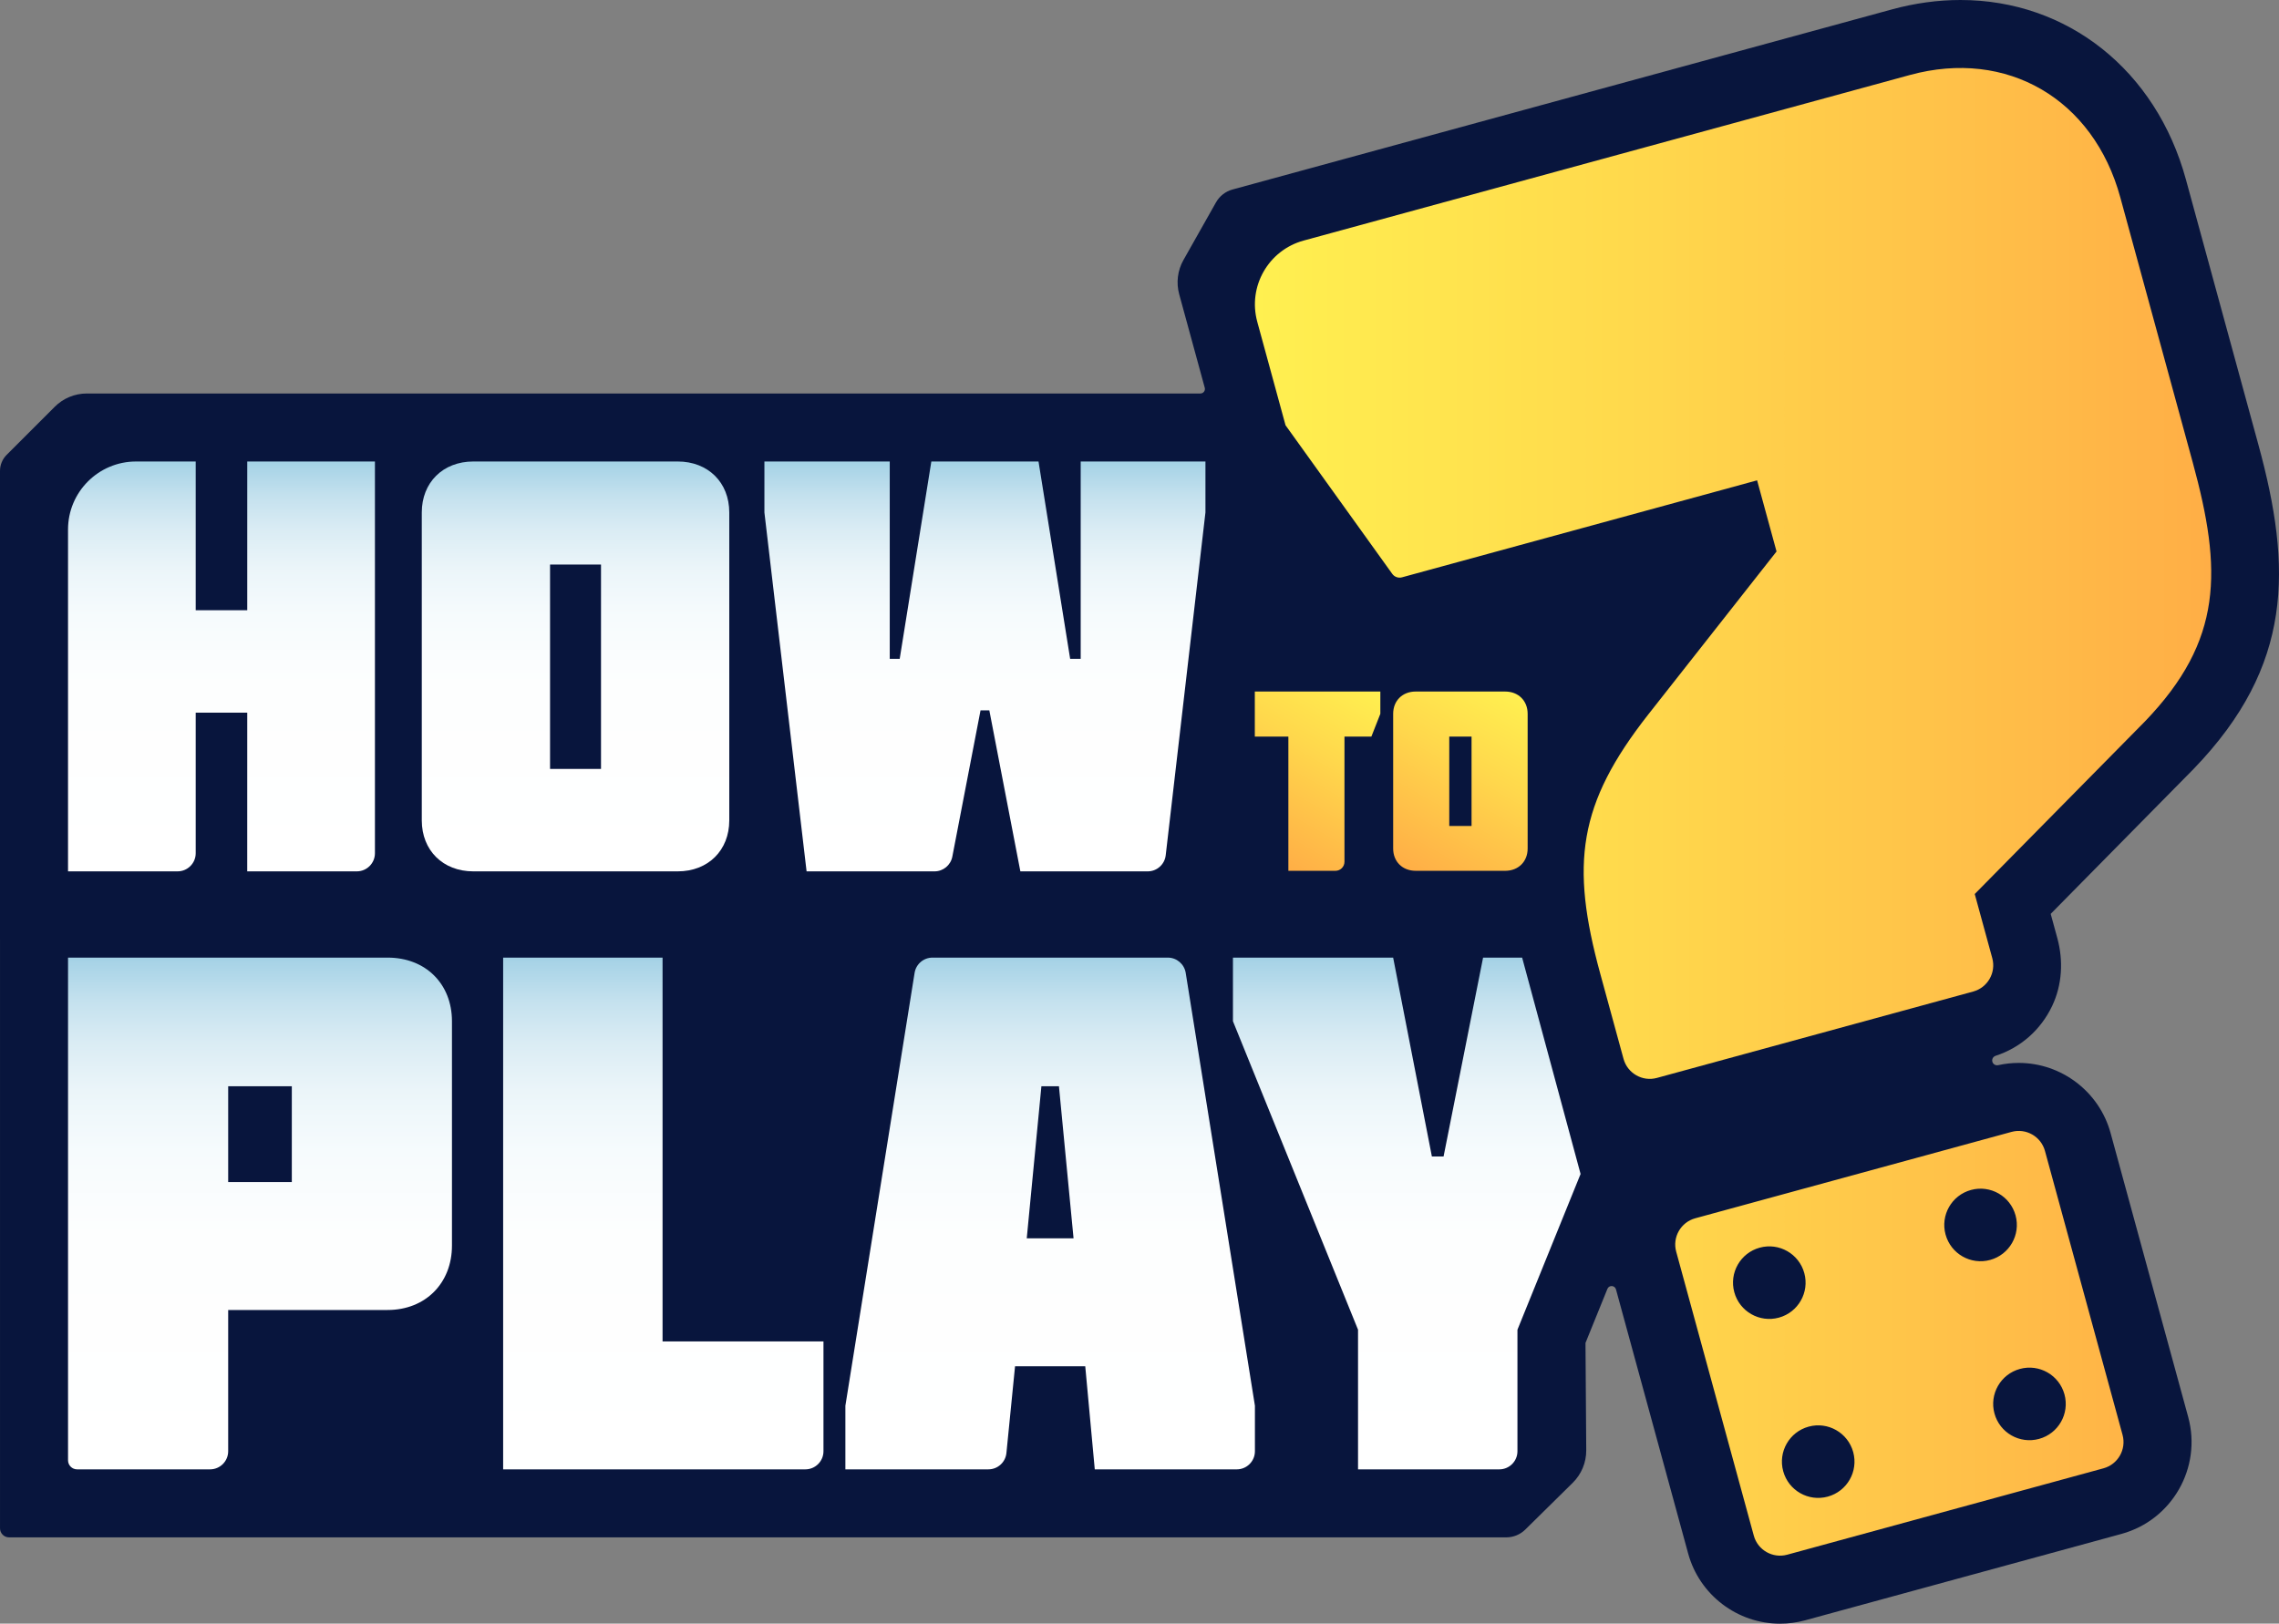 <?xml version="1.0" encoding="utf-8"?>
<!-- Generator: Adobe Illustrator 23.0.2, SVG Export Plug-In . SVG Version: 6.00 Build 0)  -->
<svg version="1.1" id="Layer_1" xmlns="http://www.w3.org/2000/svg" xmlns:xlink="http://www.w3.org/1999/xlink" x="0px" y="0px"
	 viewBox="0 0 2000 1425.3" style="enable-background:new 0 0 2000 1425.3;" xml:space="preserve">
<rect x="0" y="0" width="2000" height="1425.3" fill="#808080" stroke="none"/>
<style type="text/css">
	.st0{fill:#08153D;}
	.st1{fill:url(#SVGID_1_);}
	.st2{fill:url(#SVGID_2_);}
	.st3{fill:url(#SVGID_3_);}
	.st4{fill:url(#SVGID_4_);}
	.st5{fill:url(#SVGID_5_);}
	.st6{fill:url(#SVGID_6_);}
	.st7{fill:url(#SVGID_7_);}
	.st8{fill:url(#SVGID_8_);}
	.st9{fill:url(#SVGID_9_);}
	.st10{fill:url(#SVGID_10_);}
</style>
<g>
	<path class="st0" d="M1981.91,390.34l-63.63-232.89C1892.15,61.8,1814.5,0,1720.46,0c-19.85,0-40.1,2.78-60.17,8.26l-578.66,158.09
		c-6.15,1.68-11.37,5.75-14.5,11.3l-28.56,50.6c-5.16,9.13-6.5,19.93-3.73,30.05l22.43,82.09c0.69,2.53-1.21,5.03-3.84,5.03H76.19
		c-10.56,0-20.68,4.19-28.14,11.66L5.83,399.29C2.1,403.02,0,408.08,0,413.36v411.25h0.01v516.98c0,4.4,3.56,7.96,7.96,7.96h1313.86
		c6.28,0,12.3-2.47,16.77-6.88l41.6-41.02c7.65-7.55,11.93-17.87,11.85-28.62l-0.66-94.14l19.23-47.46
		c1.43-3.53,6.52-3.23,7.53,0.45l63.35,231.88c9.91,36.24,43.06,61.55,80.62,61.55c0,0,0,0,0.01,0c7.43,0,14.85-0.99,22.03-2.96
		l277.56-75.83c44.45-12.15,70.73-58.2,58.59-102.65l-68.1-249.25c-9.9-36.24-43.05-61.56-80.61-61.56c-6.06,0-12.1,0.66-18.02,1.97
		c-2.25,0.5-4.51-0.78-5.12-3l-0.01-0.03c-0.61-2.23,0.68-4.48,2.88-5.19c21.82-7.11,39.58-22.66,49.62-43.81
		c8.78-18.5,9.91-39.73,4.51-59.48l-5.82-21.29l125.63-127.43C2012.43,584.32,2011.56,498.87,1981.91,390.34z"/>
	<g>
		<linearGradient id="SVGID_1_" gradientUnits="userSpaceOnUse" x1="194.365" y1="764.908" x2="194.365" y2="405.116">
			<stop  offset="0" style="stop-color:#FFFFFF"/>
			<stop  offset="0.457" style="stop-color:#FDFEFE"/>
			<stop  offset="0.622" style="stop-color:#F6FBFD"/>
			<stop  offset="0.74" style="stop-color:#EBF5F9"/>
			<stop  offset="0.834" style="stop-color:#DAECF4"/>
			<stop  offset="0.916" style="stop-color:#C4E1EE"/>
			<stop  offset="0.987" style="stop-color:#A9D4E7"/>
			<stop  offset="1" style="stop-color:#A3D1E5"/>
		</linearGradient>
		<path class="st1" d="M216.98,535.67V405.12h112.05v343.87c0,8.79-7.13,15.92-15.92,15.92h-96.15l0.02-139.29h-45.23v123.37
			c0,8.79-7.13,15.92-15.92,15.92H59.7V464.82c0-32.97,26.73-59.7,59.7-59.7h52.35v130.55H216.98z"/>
		<linearGradient id="SVGID_2_" gradientUnits="userSpaceOnUse" x1="505.07" y1="764.908" x2="505.07" y2="405.116">
			<stop  offset="0" style="stop-color:#FFFFFF"/>
			<stop  offset="0.457" style="stop-color:#FDFEFE"/>
			<stop  offset="0.622" style="stop-color:#F6FBFD"/>
			<stop  offset="0.74" style="stop-color:#EBF5F9"/>
			<stop  offset="0.834" style="stop-color:#DAECF4"/>
			<stop  offset="0.916" style="stop-color:#C4E1EE"/>
			<stop  offset="0.987" style="stop-color:#A9D4E7"/>
			<stop  offset="1" style="stop-color:#A3D1E5"/>
		</linearGradient>
		<path class="st2" d="M415.38,764.91c-26.73,0-45.23-18.5-45.23-44.72V449.83c0-26.21,18.5-44.72,45.23-44.72h179.38
			c26.73,0,45.23,18.5,45.23,44.72v270.36c0,26.21-18.5,44.72-45.23,44.72H415.38z M482.71,495.58v179.38h44.72V495.58H482.71z"/>
		<linearGradient id="SVGID_3_" gradientUnits="userSpaceOnUse" x1="864.351" y1="764.908" x2="864.351" y2="405.116">
			<stop  offset="0" style="stop-color:#FFFFFF"/>
			<stop  offset="0.457" style="stop-color:#FDFEFE"/>
			<stop  offset="0.622" style="stop-color:#F6FBFD"/>
			<stop  offset="0.74" style="stop-color:#EBF5F9"/>
			<stop  offset="0.834" style="stop-color:#DAECF4"/>
			<stop  offset="0.916" style="stop-color:#C4E1EE"/>
			<stop  offset="0.987" style="stop-color:#A9D4E7"/>
			<stop  offset="1" style="stop-color:#A3D1E5"/>
		</linearGradient>
		<path class="st3" d="M911.38,405.12l27.76,173.21h9.25V405.12h109.48v44.72L1023,750.82c-0.93,8.03-7.73,14.09-15.81,14.09H895.45
			l-27.24-141.35h-7.71L835.74,752c-1.44,7.49-8,12.91-15.63,12.91H707.84l-37.01-315.07v-44.72h109.99v173.21h8.74l27.76-173.21
			H911.38z"/>
	</g>
	<g>
		<linearGradient id="SVGID_4_" gradientUnits="userSpaceOnUse" x1="228.165" y1="1289.845" x2="228.165" y2="840.616">
			<stop  offset="0" style="stop-color:#FFFFFF"/>
			<stop  offset="0.457" style="stop-color:#FDFEFE"/>
			<stop  offset="0.622" style="stop-color:#F6FBFD"/>
			<stop  offset="0.74" style="stop-color:#EBF5F9"/>
			<stop  offset="0.834" style="stop-color:#DAECF4"/>
			<stop  offset="0.916" style="stop-color:#C4E1EE"/>
			<stop  offset="0.987" style="stop-color:#A9D4E7"/>
			<stop  offset="1" style="stop-color:#A3D1E5"/>
		</linearGradient>
		<path class="st4" d="M340.14,840.62H59.71v441.27c0,4.4,3.56,7.96,7.96,7.96h116.66c8.79,0,15.92-7.13,15.92-15.92v-123.98h139.9
			c33.39,0,56.48-23.76,56.48-56.48V896.46C396.62,863.7,373.54,840.62,340.14,840.62z M256.09,1037.63h-55.84v-84.06h55.84V1037.63
			z"/>
		<linearGradient id="SVGID_5_" gradientUnits="userSpaceOnUse" x1="582.111" y1="1289.845" x2="582.111" y2="840.616">
			<stop  offset="0" style="stop-color:#FFFFFF"/>
			<stop  offset="0.457" style="stop-color:#FDFEFE"/>
			<stop  offset="0.622" style="stop-color:#F6FBFD"/>
			<stop  offset="0.74" style="stop-color:#EBF5F9"/>
			<stop  offset="0.834" style="stop-color:#DAECF4"/>
			<stop  offset="0.916" style="stop-color:#C4E1EE"/>
			<stop  offset="0.987" style="stop-color:#A9D4E7"/>
			<stop  offset="1" style="stop-color:#A3D1E5"/>
		</linearGradient>
		<path class="st5" d="M581.45,1177.53V840.62h-139.9v449.23h265.19c8.79,0,15.92-7.13,15.92-15.92v-96.4H581.45z"/>
		<linearGradient id="SVGID_6_" gradientUnits="userSpaceOnUse" x1="921.59" y1="1289.845" x2="921.59" y2="840.616">
			<stop  offset="0" style="stop-color:#FFFFFF"/>
			<stop  offset="0.457" style="stop-color:#FDFEFE"/>
			<stop  offset="0.622" style="stop-color:#F6FBFD"/>
			<stop  offset="0.74" style="stop-color:#EBF5F9"/>
			<stop  offset="0.834" style="stop-color:#DAECF4"/>
			<stop  offset="0.916" style="stop-color:#C4E1EE"/>
			<stop  offset="0.987" style="stop-color:#A9D4E7"/>
			<stop  offset="1" style="stop-color:#A3D1E5"/>
		</linearGradient>
		<path class="st6" d="M1024.83,840.62H818.35c-7.82,0-14.49,5.68-15.72,13.41L741.89,1234v55.84h125.48
			c8.18,0,15.03-6.2,15.84-14.34l7.57-76.12h61.61l8.36,90.47h124.62c8.79,0,15.92-7.13,15.92-15.92V1234l-60.74-379.98
			C1039.31,846.3,1032.65,840.62,1024.83,840.62z M901.05,1087.06l12.86-133.49h15.4l12.82,133.49H901.05z"/>
		<linearGradient id="SVGID_7_" gradientUnits="userSpaceOnUse" x1="1234.562" y1="1289.845" x2="1234.562" y2="840.616">
			<stop  offset="0" style="stop-color:#FFFFFF"/>
			<stop  offset="0.457" style="stop-color:#FDFEFE"/>
			<stop  offset="0.622" style="stop-color:#F6FBFD"/>
			<stop  offset="0.74" style="stop-color:#EBF5F9"/>
			<stop  offset="0.834" style="stop-color:#DAECF4"/>
			<stop  offset="0.916" style="stop-color:#C4E1EE"/>
			<stop  offset="0.987" style="stop-color:#A9D4E7"/>
			<stop  offset="1" style="stop-color:#A3D1E5"/>
		</linearGradient>
		<path class="st7" d="M1335.79,840.62h-34.27l-34.67,174.57h-10.27l-33.99-174.57h-140.58v55.84l109.77,270.8v122.59h123.98
			c8.79,0,15.92-7.13,15.92-15.92v-106.67l55.4-136.71L1335.79,840.62z"/>
	</g>
	<g>
		<linearGradient id="SVGID_8_" gradientUnits="userSpaceOnUse" x1="1191.064" y1="595.326" x2="1102.741" y2="748.307">
			<stop  offset="0" style="stop-color:#FFF050"/>
			<stop  offset="0.405" style="stop-color:#FFD84C"/>
			<stop  offset="1" style="stop-color:#FFAE46"/>
		</linearGradient>
		<path class="st8" d="M1101.2,646.62v-39.57h110.16v19.56l-7.87,20.01h-23.61v109.85c0,4.4-3.56,7.96-7.96,7.96h-41.28V646.62
			H1101.2z"/>
		<linearGradient id="SVGID_9_" gradientUnits="userSpaceOnUse" x1="1326.995" y1="607.15" x2="1236.253" y2="764.321">
			<stop  offset="0" style="stop-color:#FFF050"/>
			<stop  offset="0.405" style="stop-color:#FFD84C"/>
			<stop  offset="1" style="stop-color:#FFAE46"/>
		</linearGradient>
		<path class="st9" d="M1242.39,764.42c-11.69,0-19.78-8.09-19.78-19.56V626.61c0-11.47,8.09-19.56,19.78-19.56h78.46
			c11.69,0,19.78,8.09,19.78,19.56v118.26c0,11.47-8.09,19.56-19.78,19.56H1242.39z M1271.84,646.62v78.46h19.56v-78.46H1271.84z"/>
	</g>
	<linearGradient id="SVGID_10_" gradientUnits="userSpaceOnUse" x1="1101.263" y1="712.652" x2="1940.504" y2="712.652">
		<stop  offset="0" style="stop-color:#FFF050"/>
		<stop  offset="0.405" style="stop-color:#FFD84C"/>
		<stop  offset="1" style="stop-color:#FFAE46"/>
	</linearGradient>
	<path class="st10" d="M1732.99,784.79l15.38,56.28c3.48,12.72-4.02,25.85-16.74,29.33l-277.53,75.82
		c-12.72,3.48-25.85-4.02-29.33-16.74l-20.45-74.85c-26.28-96.19-19.48-148.83,42.05-227.3l112.68-143.23l-17.06-62.44
		l-311.62,85.13c-3.21,0.88-6.62-0.33-8.56-3.04l-93.66-130.45l-24.81-90.83l0-0.02c-8.45-30.92,9.77-62.82,40.68-71.27l1.73-0.47
		l530.29-144.87c85.42-23.34,161.15,21.26,184.66,107.33l63.63,232.89c25.82,94.51,26.71,155.93-42.05,227.3L1732.99,784.79z
		 M1765.29,993.61l-277.55,75.83c-12.71,3.47-20.23,16.58-16.74,29.33l68.09,249.25c3.47,12.71,16.62,20.21,29.33,16.74
		l277.55-75.83c12.71-3.47,20.21-16.62,16.74-29.33l-68.09-249.25C1791.14,997.6,1778,990.14,1765.29,993.61z M1604.01,1313.78
		c-16.97,4.64-34.47-5.35-39.11-22.32c-4.64-16.97,5.35-34.47,22.32-39.11c16.97-4.64,34.47,5.35,39.11,22.32
		C1630.97,1291.64,1620.98,1309.14,1604.01,1313.78z M1561.09,1156.67c-16.97,4.64-34.47-5.35-39.11-22.32
		c-4.64-16.97,5.35-34.47,22.32-39.11s34.47,5.35,39.11,22.32C1588.05,1134.53,1578.06,1152.03,1561.09,1156.67z M1789.41,1263.12
		c-16.97,4.64-34.47-5.35-39.11-22.32c-4.64-16.97,5.35-34.47,22.32-39.11c16.97-4.64,34.47,5.35,39.11,22.32
		C1816.37,1240.99,1806.38,1258.49,1789.41,1263.12z M1746.49,1106.02c-16.97,4.64-34.47-5.35-39.11-22.32
		c-4.64-16.97,5.35-34.47,22.32-39.11c16.97-4.64,34.47,5.35,39.11,22.32C1773.45,1083.88,1763.46,1101.38,1746.49,1106.02z"/>
</g>
</svg>
